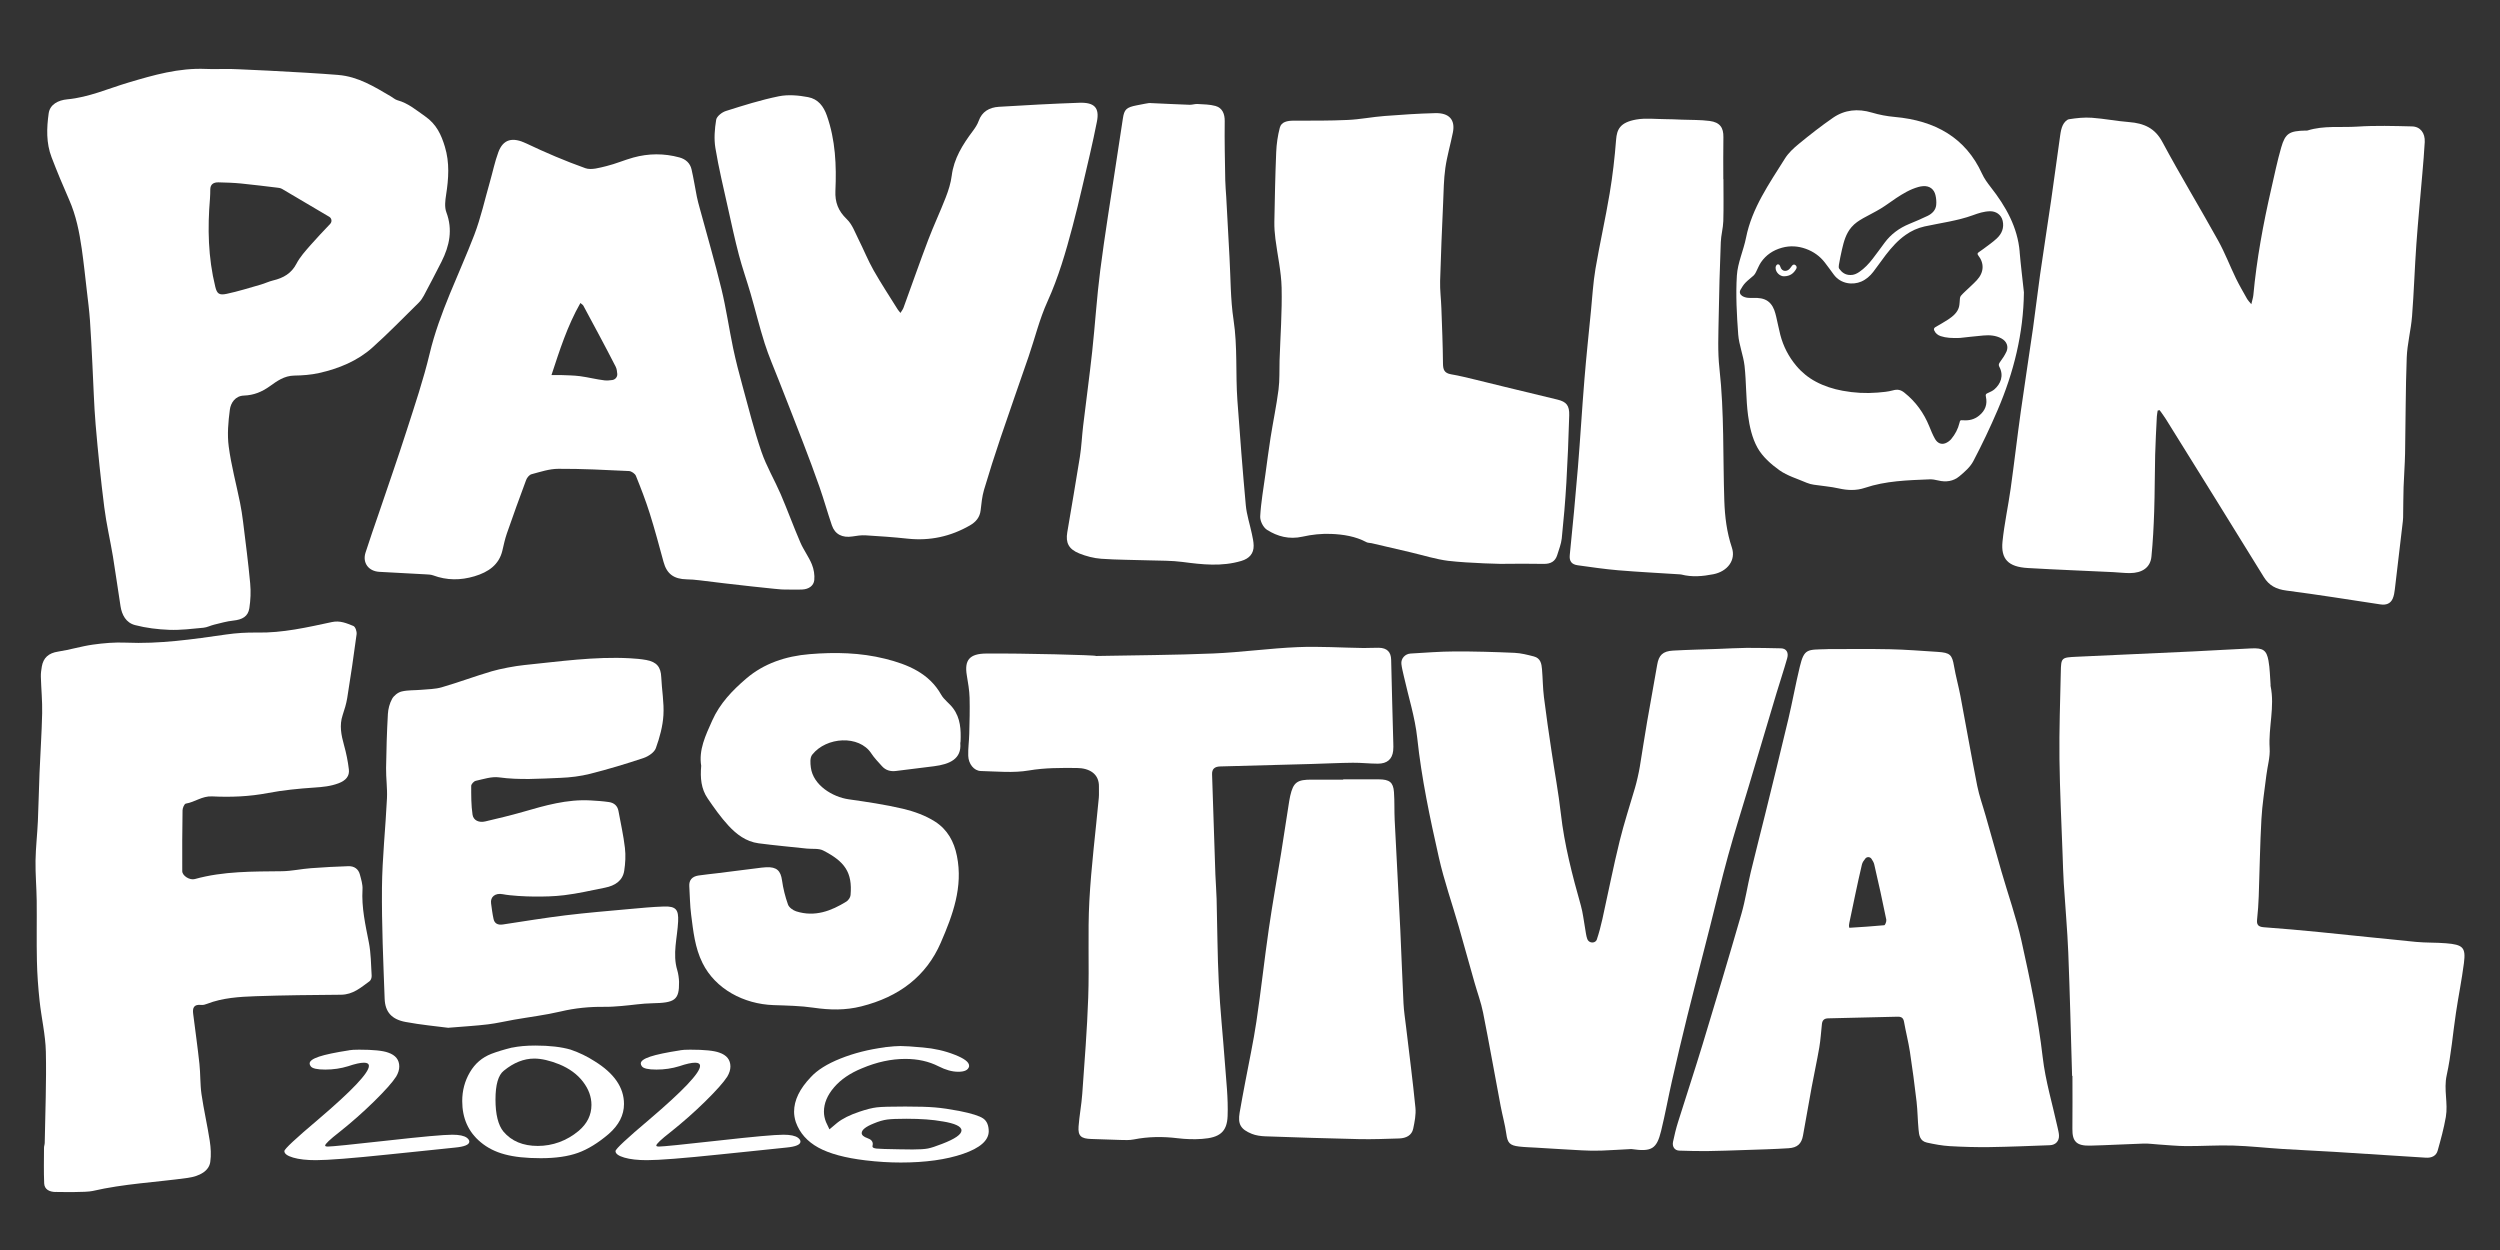 <svg xmlns="http://www.w3.org/2000/svg" id="Layer_1" viewBox="0 0 595.28 297.64"><rect x="0" y="0" width="595.28" height="297.64" fill="#333333" stroke="none"/><defs><style>      .cls-1 {        fill: #fff;      }    </style></defs><path class="cls-1" d="M536.07,72.42c.23-1,.42-1.57.48-2.15.79-8.52,2.34-16.93,4.26-25.29.76-3.29,1.43-6.61,2.37-9.86.98-3.39,1.94-3.94,5.81-4.03.16,0,.33.03.47-.02,3.86-1.22,7.9-.66,11.85-.92,4.32-.29,8.68-.15,13.02-.05,1.98.05,3.14,1.56,3.03,3.73-.13,2.51-.36,5.01-.57,7.52-.47,5.59-1.02,11.17-1.42,16.76-.41,5.72-.58,11.46-1.03,17.18-.26,3.31-1.15,6.59-1.27,9.9-.28,7.56-.25,15.14-.39,22.71-.05,2.7-.27,5.4-.36,8.1-.07,2.16-.06,4.33-.1,6.49,0,.53,0,1.06-.07,1.59-.63,5.41-1.26,10.83-1.91,16.24-.09.76-.21,1.55-.52,2.25-.53,1.17-1.56,1.56-2.95,1.34-7.44-1.13-14.88-2.32-22.35-3.29-2.47-.32-4.13-1.21-5.37-3.21-7.73-12.56-15.54-25.09-23.33-37.62-.45-.73-.99-1.42-1.49-2.13-.15.03-.3.06-.46.1-.07.47-.17.95-.2,1.42-.15,3.04-.32,6.07-.4,9.11-.11,4.48-.08,8.96-.23,13.44-.12,3.62-.3,7.24-.66,10.84-.26,2.54-2.16,3.88-5.15,3.89-1.31,0-2.62-.16-3.93-.23-6.8-.33-13.61-.58-20.4-.98-4.58-.27-6.4-2.1-5.98-6.29.43-4.22,1.35-8.39,1.94-12.6.86-6.13,1.56-12.27,2.42-18.4.92-6.6,1.96-13.18,2.9-19.78.61-4.26,1.08-8.53,1.69-12.79.85-5.93,1.78-11.85,2.64-17.77.74-5.11,1.41-10.24,2.14-15.35.12-.85.27-1.74.65-2.51.28-.57.9-1.29,1.47-1.37,1.78-.28,3.62-.48,5.42-.35,2.97.21,5.9.8,8.87,1.03,3.61.28,6.19,1.48,7.92,4.72,4.24,7.91,8.92,15.62,13.28,23.48,1.62,2.92,2.8,6.04,4.25,9.03.81,1.67,1.77,3.29,2.68,4.92.17.31.45.57.98,1.22v-.02Z"></path><path class="cls-1" d="M493.39,256.2c-.29-9.8-.52-19.59-.91-29.39-.22-5.49-.73-10.97-1.07-16.45-.14-2.26-.2-4.53-.28-6.8-.27-7.62-.66-15.24-.75-22.86-.08-6.9.17-13.8.32-20.71.07-3.4.14-3.44,3.77-3.61,9.26-.43,18.53-.84,27.79-1.27,4.6-.22,9.2-.51,13.8-.72,2.79-.13,3.63.4,4.09,2.92.34,1.88.35,3.82.5,5.73,0,.1-.03.2,0,.29,1.04,4.95-.54,9.86-.22,14.82.14,2.12-.52,4.29-.78,6.43-.42,3.49-.99,6.98-1.18,10.48-.34,6.12-.42,12.25-.64,18.38-.07,1.83-.19,3.66-.39,5.49-.13,1.18.19,1.76,1.61,1.86,4.48.33,8.96.72,13.44,1.17,7.61.75,15.2,1.59,22.81,2.32,2.34.22,4.72.13,7.07.32,4.12.33,4.79,1,4.32,4.71-.51,3.97-1.31,7.9-1.9,11.86-.75,4.96-1.13,9.99-2.21,14.89-.74,3.37.37,6.64-.2,9.91-.47,2.7-1.2,5.38-1.95,8.03-.34,1.22-1.43,1.75-2.8,1.66-7.26-.46-14.53-.94-21.79-1.39-4.13-.25-8.27-.43-12.4-.69-3.91-.25-7.8-.69-11.71-.81-3.71-.11-7.44.15-11.16.13-2.19-.01-4.37-.24-6.56-.38-1.2-.07-2.4-.26-3.59-.22-4.24.13-8.47.39-12.71.49-3.29.08-4.29-1-4.25-4.01.05-4.2.01-8.4.01-12.6h-.07v.02Z"></path><path class="cls-1" d="M13.25,283.83c-1.5-.02-2.67-.62-2.73-2.06-.12-2.82-.05-5.66-.04-8.48,0-.38.16-.76.17-1.14.12-7.24.43-14.48.27-21.72-.09-4.03-1.06-8.04-1.49-12.08-.34-3.16-.57-6.35-.64-9.53-.11-4.78,0-9.56-.05-14.35-.04-3.18-.33-6.37-.28-9.55.05-3.13.42-6.25.56-9.38.17-3.81.23-7.62.39-11.43.19-4.77.53-9.53.63-14.3.06-2.89-.23-5.78-.31-8.67-.02-.81.09-1.64.23-2.44.36-2.04,1.57-3.2,3.9-3.55,2.78-.42,5.49-1.27,8.28-1.66,2.56-.36,5.2-.58,7.78-.47,8.09.36,16-.8,23.93-1.94,2.42-.35,4.91-.5,7.36-.46,6.11.12,11.97-1.25,17.83-2.5,1.95-.42,3.52.3,5.1.93.49.2.86,1.33.77,1.98-.67,5.07-1.42,10.13-2.23,15.18-.22,1.38-.65,2.74-1.09,4.07-.81,2.42-.34,4.75.32,7.12.53,1.9.93,3.84,1.16,5.79.2,1.62-.73,2.66-2.43,3.31-1.89.72-3.79.9-5.8,1.03-3.7.25-7.42.61-11.05,1.3-4.42.85-8.86,1.02-13.3.8-2.39-.11-4.09,1.37-6.24,1.72-.36.06-.77,1.03-.78,1.59-.08,4.83-.09,9.66-.07,14.49,0,1.09,1.76,2.23,3.01,1.88,6.79-1.89,13.77-1.78,20.74-1.86,2.29-.03,4.57-.55,6.87-.72,2.97-.23,5.95-.38,8.93-.48,1.43-.05,2.41.71,2.74,1.97.31,1.17.7,2.38.63,3.56-.25,4.3.69,8.44,1.51,12.62.51,2.59.51,5.27.67,7.92.03.44-.16,1.07-.5,1.32-2.04,1.47-3.9,3.2-6.82,3.22-6.76.05-13.53.12-20.29.35-3.92.14-7.87.38-11.57,1.81-.43.17-.93.32-1.37.27-1.87-.21-2.12.78-1.95,2.11.5,3.97,1.06,7.94,1.49,11.92.26,2.4.15,4.83.49,7.21.54,3.72,1.4,7.41,1.97,11.13.25,1.65.36,3.38.12,5.03-.31,2.11-2.45,3.37-5.35,3.78-7.55,1.05-15.21,1.39-22.67,3.12-1.6.37-7.53.24-8.79.23h-.01Z"></path><path class="cls-1" d="M80.55,17.85c4.73.38,8.62,2.82,12.51,5.1.53.31,1.01.76,1.58.92,2.59.71,4.47,2.36,6.56,3.81,2.75,1.91,3.87,4.42,4.73,7.25,1.16,3.81.89,7.62.29,11.47-.21,1.36-.4,2.9.06,4.14,1.56,4.14.76,7.98-1.15,11.77-1.37,2.71-2.78,5.4-4.21,8.08-.32.6-.72,1.2-1.21,1.68-3.65,3.59-7.22,7.27-11.05,10.7-3.52,3.15-7.94,4.99-12.68,6.05-1.91.43-3.93.58-5.91.61-2.42.04-4.14,1.33-5.85,2.55-1.86,1.32-3.74,2.12-6.14,2.21-2.08.07-3.14,1.76-3.35,3.35-.38,2.9-.65,5.9-.27,8.78.59,4.49,1.79,8.9,2.69,13.36.31,1.52.54,3.05.73,4.58.6,4.88,1.24,9.76,1.69,14.65.18,1.95.1,3.96-.2,5.9-.3,1.98-1.66,2.73-3.84,2.96-1.54.16-3.05.61-4.56.97-.86.21-1.67.65-2.53.73-2.69.25-5.41.6-8.1.5-2.75-.1-5.55-.44-8.19-1.13-2.17-.57-3.13-2.45-3.45-4.47-.63-3.95-1.16-7.92-1.81-11.87-.65-3.9-1.57-7.78-2.06-11.7-.83-6.55-1.5-13.12-2.06-19.69-.4-4.71-.51-9.44-.76-14.15-.19-3.56-.33-7.12-.59-10.67-.17-2.4-.48-4.79-.76-7.18-.38-3.31-.73-6.62-1.2-9.91-.57-3.97-1.35-7.89-3-11.64-1.47-3.34-2.88-6.71-4.18-10.11-1.31-3.41-1.18-6.97-.69-10.47.3-2.11,2.26-3.13,4.43-3.33,5.14-.48,9.75-2.57,14.57-4,6.01-1.79,11.98-3.51,18.4-3.24,1.68.07,3.36.01,5.04.01,0-.11,17.69.71,26.51,1.42h0ZM78.64,53.28c.47-.5.35-1.31-.24-1.66-3.92-2.32-7.6-4.49-11.28-6.66-.25-.15-.59-.22-.89-.25-2.95-.35-5.9-.73-8.86-1.02-1.77-.17-3.55-.23-5.33-.27-1.24-.03-1.94.5-1.97,1.64-.02.73,0,1.45-.07,2.18-.6,7.07-.45,14.09,1.26,21.04.4,1.64.9,2.08,2.74,1.68,2.73-.58,5.39-1.42,8.08-2.19.99-.28,1.93-.75,2.93-.99,2.51-.59,4.4-1.72,5.58-3.99.84-1.62,2.15-3.05,3.38-4.46,1.46-1.67,3.01-3.28,4.67-5.04h0Z"></path><path class="cls-1" d="M434.91,154.56c5.01,0,10.03-.08,15.04.03,3.81.08,7.62.39,11.42.63,2.99.19,3.45.69,3.91,3.41.41,2.38,1.07,4.72,1.52,7.09,1.35,7.13,2.59,14.27,4,21.39.48,2.41,1.34,4.76,2.01,7.14,1.26,4.43,2.49,8.87,3.77,13.3,1.59,5.5,3.52,10.93,4.76,16.5,2.04,9.16,3.97,18.35,5.05,27.68.65,5.64,2.33,11.18,3.55,16.76.13.61.3,1.23.33,1.85.07,1.35-.79,2.3-2.18,2.35-4.81.18-9.62.38-14.43.45-3.14.04-6.28-.05-9.41-.23-1.82-.11-3.63-.45-5.41-.84-1.73-.37-1.89-1.81-2.01-3.11-.21-2.21-.22-4.44-.47-6.64-.46-3.97-.99-7.94-1.59-11.9-.37-2.39-.98-4.74-1.4-7.12-.16-.9-.6-1.24-1.56-1.21-5.5.15-11.01.28-16.51.39-1.01.02-1.39.53-1.48,1.35-.21,1.87-.31,3.76-.63,5.61-.54,3.15-1.23,6.27-1.81,9.41-.71,3.85-1.37,7.71-2.07,11.56-.35,1.92-1.32,2.87-3.43,3-3.5.23-7.01.31-10.51.43-2.98.1-5.96.21-8.94.25-2.19.03-4.38-.05-6.57-.11-1.08-.03-1.74-.91-1.49-2.11.33-1.56.7-3.12,1.18-4.65,1.93-6.17,3.96-12.3,5.84-18.48,3.15-10.36,6.26-20.73,9.26-31.13.94-3.26,1.43-6.62,2.22-9.92,1.1-4.62,2.31-9.21,3.44-13.82,1.86-7.58,3.74-15.15,5.54-22.75.97-4.1,1.71-8.25,2.7-12.35,1.06-4.4,1.82-4.05,6.36-4.19v-.02ZM440.34,220.92c2.83-.19,5.58-.34,8.32-.61.22-.02.57-.91.49-1.33-.9-4.39-1.84-8.78-2.87-13.15-.11-.46-.36-.89-.65-1.32-.34-.52-1.08-.56-1.47-.08-.36.45-.69.91-.81,1.41-1.09,4.61-2.02,9.26-3,13.9-.07.31-.15.77,0,1.18h-.01Z"></path><path class="cls-1" d="M166.51,138.17c-.98-.13-1.98-.2-2.97-.22-3.12-.06-4.77-1.31-5.54-4.14-1.06-3.88-2.09-7.77-3.3-11.6-.95-3.01-2.09-5.96-3.28-8.9-.21-.52-1.06-1.12-1.65-1.15-5.6-.27-11.21-.56-16.81-.53-2.14,0-4.3.73-6.4,1.29-.53.14-1.08.83-1.28,1.37-1.58,4.23-3.11,8.48-4.59,12.74-.46,1.33-.75,2.71-1.07,4.08-.8,3.36-3.3,5.11-6.65,6.11-3.32.99-6.58.99-9.84-.22-.52-.19-1.13-.21-1.7-.24-3.71-.21-7.41-.38-11.12-.6-2.57-.15-4.04-2.15-3.28-4.56,1.01-3.19,2.14-6.35,3.22-9.53,2.19-6.48,4.46-12.95,6.55-19.46,1.96-6.1,4.02-12.19,5.5-18.39,2.34-9.83,7.01-18.86,10.62-28.26,1.58-4.12,2.52-8.45,3.74-12.69.67-2.33,1.15-4.72,1.99-7,1.17-3.2,3.44-3.66,6.66-2.12,4.58,2.18,9.28,4.19,14.08,5.9,1.4.5,3.38-.11,5.01-.5,2.17-.53,4.23-1.43,6.38-2.03,3.65-1.01,7.34-1.03,11.01-.03,1.53.42,2.54,1.4,2.87,2.82.5,2.17.84,4.36,1.27,6.54.18.9.43,1.79.67,2.67,1.74,6.44,3.62,12.85,5.19,19.32,1.13,4.65,1.8,9.39,2.78,14.08.64,3.02,1.42,6.03,2.24,9.01,1.44,5.23,2.74,10.5,4.5,15.64,1.19,3.47,3.12,6.72,4.59,10.12,1.63,3.8,3.04,7.69,4.68,11.49.77,1.78,2,3.4,2.73,5.19.48,1.16.7,2.53.58,3.76-.14,1.36-1.32,2.17-2.86,2.24-1.46.07-2.94,0-4.4,0-.02.14-13.43-1.34-20.11-2.2h-.01ZM131.32,89.3c.89,0,1.5-.02,2.1,0,1.56.07,3.14.07,4.68.27,1.96.26,3.89.77,5.85,1,.6.07,1.22,0,1.84-.08.72-.1,1.25-.74,1.19-1.46-.05-.61-.12-1.2-.38-1.72-2.49-4.88-5.11-9.7-7.7-14.53-.12-.22-.4-.36-.7-.63-3.12,5.48-4.93,11.22-6.88,17.14h0Z"></path><path class="cls-1" d="M388.44,273.6c-2.36.12-4.72.28-7.08.37-1.57.06-3.15.03-4.72-.06-3.63-.19-7.25-.42-10.87-.64-1.36-.08-2.73-.11-4.08-.27-2.26-.26-2.73-.93-3.01-2.98-.31-2.24-.94-4.44-1.36-6.67-1.4-7.41-2.71-14.84-4.18-22.24-.48-2.41-1.36-4.75-2.03-7.13-1.26-4.43-2.48-8.88-3.75-13.31-1.58-5.5-3.5-10.94-4.75-16.5-2.12-9.4-4.12-18.81-5.14-28.4-.53-4.97-2.1-9.85-3.2-14.77-.21-.96-.47-1.92-.58-2.9-.14-1.29.88-2.4,2.17-2.48,3.49-.2,6.99-.49,10.48-.5,4.76-.02,9.53.12,14.29.33,1.55.07,3.1.47,4.61.86,1.61.42,1.82,1.76,1.93,3.03.19,2.21.19,4.44.46,6.64.53,4.31,1.17,8.6,1.81,12.9.73,4.95,1.66,9.89,2.22,14.86.84,7.43,2.73,14.67,4.76,21.87.5,1.77.68,3.61,1.01,5.42.16.86.23,1.74.52,2.56.03.09.08.19.14.27.46.71,1.56.77,2.03.07.04-.06.07-.12.09-.18.54-1.61.97-3.26,1.34-4.91,1.38-6.2,2.59-12.43,4.11-18.59,1.05-4.25,2.41-8.43,3.65-12.64.4-1.36.92-3.63,1.15-5.04.59-3.57,1.12-7.16,1.74-10.73.78-4.53,1.63-9.04,2.4-13.57.38-2.24,1.31-3.21,3.76-3.35,3.55-.2,7.11-.27,10.67-.4,2.3-.08,4.6-.23,6.89-.25,2.72-.02,5.43.06,8.15.11,1.23.02,1.88.94,1.49,2.33-.79,2.8-1.72,5.57-2.56,8.36-2.23,7.44-4.44,14.89-6.66,22.34-1.63,5.44-3.35,10.86-4.86,16.34-1.56,5.66-2.9,11.36-4.34,17.04-1.79,7.05-3.62,14.09-5.37,21.15-1.27,5.13-2.48,10.27-3.65,15.42-.9,3.97-1.62,7.97-2.59,11.93-1.06,4.31-2.25,5.02-7.07,4.32h-.02Z"></path><path class="cls-1" d="M214.41,74.51c.31-.51.58-.84.72-1.22,1.97-5.39,3.85-10.8,5.89-16.17,1.29-3.41,2.87-6.73,4.18-10.13.65-1.67,1.2-3.42,1.42-5.17.5-4.04,2.59-7.38,5.02-10.62.56-.75,1.1-1.56,1.4-2.42.78-2.19,2.52-3.21,4.82-3.35,6.37-.39,12.76-.74,19.14-.96,3.6-.12,4.84,1.18,4.19,4.49-1.02,5.22-2.28,10.39-3.49,15.58-.73,3.16-1.5,6.31-2.33,9.45-1.6,6.04-3.33,12.02-5.95,17.8-1.91,4.2-2.99,8.72-4.49,13.09-2.21,6.44-4.49,12.85-6.66,19.29-1.4,4.14-2.73,8.31-3.97,12.49-.46,1.57-.61,3.23-.8,4.86s-1.09,2.75-2.57,3.6c-4.57,2.62-9.47,3.72-14.85,3.14-3.32-.36-6.66-.59-10-.79-1.03-.06-2.09.11-3.12.27-2.38.37-4.15-.5-4.88-2.65-1.04-3.03-1.89-6.12-2.95-9.14-1.23-3.53-2.55-7.03-3.89-10.52-1.9-4.95-3.85-9.88-5.78-14.81-1.15-2.95-2.43-5.86-3.38-8.85-1.25-3.92-2.21-7.93-3.36-11.88-.89-3.07-1.97-6.09-2.78-9.18-.97-3.69-1.77-7.43-2.6-11.16-1.05-4.76-2.21-9.51-3-14.32-.36-2.19-.17-4.51.19-6.72.13-.79,1.35-1.77,2.29-2.07,4.16-1.32,8.34-2.64,12.62-3.51,2.21-.45,4.71-.23,6.97.2,2.4.45,3.7,2.19,4.48,4.41,2.05,5.85,2.3,11.86,2.03,17.9-.12,2.69.64,4.77,2.71,6.75,1.31,1.26,1.95,3.14,2.78,4.79,1.23,2.44,2.24,4.98,3.59,7.37,1.79,3.16,3.81,6.21,5.73,9.3.15.24.35.45.68.87h0Z"></path><path class="cls-1" d="M260.95,156.2c9.33-.18,18.66-.21,27.98-.6,6.69-.28,13.36-1.23,20.05-1.51,5.23-.22,10.48.14,15.72.21,1.2.02,2.41-.09,3.61-.06,1.99.04,2.9,1.03,2.94,2.85.14,6.6.34,13.2.51,19.81.02.63.04,1.26-.03,1.88-.23,2-1.44,3.06-3.64,3.06-1.99,0-3.97-.24-5.96-.22-3.25.03-6.49.2-9.74.29-7.28.21-14.56.4-21.84.59-1.38.04-1.99.64-1.94,1.91.27,7.95.52,15.91.79,23.86.07,1.93.24,3.85.29,5.78.18,6.66.18,13.32.52,19.97.31,6.3.98,12.59,1.44,18.89.31,4.28.82,8.57.66,12.83-.14,3.82-1.93,5.16-6.1,5.45-1.92.14-3.89.07-5.79-.16-3.52-.43-6.99-.4-10.47.29-1.01.2-2.09.15-3.13.12-2.3-.05-4.6-.18-6.91-.23-2.47-.06-3.26-.69-3.09-2.98.19-2.6.7-5.17.88-7.77.54-7.65,1.16-15.3,1.42-22.96.27-7.66-.14-15.35.27-23,.44-8.19,1.49-16.35,2.25-24.53.08-.86,0-1.74.03-2.6.09-3.16-2.33-4.48-5.27-4.5-3.8-.03-7.58-.06-11.41.59-3.7.63-7.63.23-11.46.13-1.62-.05-2.92-1.69-2.98-3.62-.06-1.73.2-3.46.24-5.2.07-2.88.16-5.77.08-8.65-.05-1.78-.37-3.55-.66-5.32-.6-3.61.63-5.15,4.63-5.18,8.7-.08,26.11.37,26.11.57h0Z"></path><path class="cls-1" d="M344.97,133.56c-3.09-.38-6.09-1.35-9.13-2.06-3.08-.72-6.16-1.44-9.25-2.16-.41-.09-.88-.06-1.22-.24-2.6-1.4-5.51-1.85-8.4-1.97-2.26-.09-4.6.15-6.8.65-3.19.72-5.99-.04-8.48-1.62-.93-.6-1.68-2.14-1.62-3.21.18-3.35.79-6.69,1.24-10.03.4-2.91.77-5.83,1.23-8.74.6-3.8,1.4-7.58,1.89-11.39.3-2.29.18-4.63.25-6.94.19-5.78.62-11.57.49-17.35-.09-3.88-.99-7.74-1.48-11.62-.17-1.33-.27-2.68-.25-4.03.1-5.54.21-11.08.44-16.62.08-1.95.36-3.93.86-5.83.37-1.41,1.81-1.66,3.3-1.67,4.3,0,8.6.03,12.89-.17,2.92-.13,5.81-.72,8.73-.94,4.01-.31,8.04-.58,12.06-.68,3.36-.09,4.83,1.59,4.23,4.6-.56,2.84-1.4,5.64-1.8,8.49-.38,2.72-.4,5.48-.52,8.23-.27,6.21-.55,12.43-.72,18.65-.06,2.16.23,4.33.3,6.5.16,4.39.34,8.77.38,13.16.02,1.38.26,2.28,1.95,2.56,1.94.32,3.86.82,5.77,1.27,2.33.55,4.65,1.14,6.97,1.71,4.19,1.02,8.39,2.02,12.57,3.04,2.13.52,2.87,1.39,2.8,3.77-.15,5.35-.37,10.7-.68,16.04-.26,4.43-.64,8.85-1.1,13.27-.14,1.32-.68,2.62-1.07,3.92-.46,1.51-1.54,2.16-3.27,2.12-2.99-.07-5.98-.02-8.97-.02,0,.1-9.12-.15-13.62-.7h.03Z"></path><path class="cls-1" d="M106.81,244.74c-2.82-.37-6.57-.71-10.24-1.4-3.29-.61-4.86-2.36-4.98-5.5-.32-8.82-.72-17.65-.64-26.48.07-7.08.85-14.15,1.19-21.24.12-2.4-.24-4.82-.21-7.23.06-4.29.19-8.59.43-12.88.07-1.22.41-2.52,1-3.6.42-.77,1.39-1.55,2.28-1.76,1.49-.36,3.11-.26,4.66-.4,1.64-.15,3.34-.15,4.88-.6,4-1.16,7.9-2.63,11.91-3.81,2.08-.61,5.55-1.26,7.71-1.48,8.37-.84,16.71-2.07,25.18-1.62,1.3.07,2.62.18,3.9.41,2.52.46,3.47,1.71,3.57,4.06.13,3.03.7,6.08.52,9.08-.16,2.65-.89,5.33-1.81,7.87-.35.98-1.76,1.94-2.92,2.33-4.18,1.4-8.42,2.67-12.71,3.76-2.3.58-4.73.88-7.12.97-4.86.19-9.71.55-14.59-.12-1.77-.24-3.71.42-5.53.82-.46.1-1.09.79-1.09,1.21,0,2.29-.02,4.61.32,6.87.21,1.34,1.52,1.95,3.03,1.59,2.99-.71,5.99-1.41,8.93-2.26,5.27-1.52,10.51-3.06,16.14-2.74,1.46.08,2.93.18,4.37.39,1.25.18,2.05.91,2.27,2.11.53,2.93,1.2,5.85,1.54,8.8.21,1.8.11,3.67-.17,5.47-.37,2.34-2.18,3.54-4.59,4.01-3.23.64-6.44,1.4-9.71,1.79-2.38.29-4.8.34-7.21.32-2.05-.02-5.4-.17-7.41-.56-1.79-.35-3,.64-2.78,2.19.17,1.24.32,2.49.59,3.71.23,1.06,1,1.49,2.21,1.31,4.97-.75,9.92-1.57,14.91-2.18,5.03-.61,10.09-1.03,15.15-1.49,2.76-.25,5.52-.52,8.29-.61,2.93-.1,3.51.81,3.39,3.53-.17,3.87-1.39,7.77-.2,11.65.23.74.41,2,.42,2.77.07,4.35-1.03,4.99-6.36,5.09-2.45.04-4.89.45-7.34.65-1.36.11-2.72.22-4.08.2-3.53-.04-6.97.29-10.42,1.11-3.65.86-7.41,1.31-11.12,1.96-2.06.36-4.1.85-6.17,1.1-2.8.34-5.62.5-9.41.81l.02.02Z"></path><path class="cls-1" d="M166.97,182.39c-.64-3.84,1.03-7.27,2.63-10.85,1.81-4.05,4.79-7.15,8.1-9.98,4.18-3.57,9.35-5.33,15.09-5.8,6.06-.5,12.08-.37,17.94,1.09,5.5,1.36,10.53,3.5,13.37,8.56.67,1.2,1.98,2.08,2.83,3.22,1.79,2.39,1.9,5.14,1.79,7.91,0,.14-.08.29-.06.43.32,3.75-2.53,5-6.25,5.48-3,.38-6,.73-9,1.12-1.36.18-2.51-.14-3.39-1.12-.9-1-1.86-1.99-2.58-3.09-2.87-4.35-10.65-3.95-14.04.34-.57.72-.46,2.03-.33,3.04.54,4.23,5.18,7.03,8.99,7.58,4.35.62,8.72,1.26,12.97,2.26,2.65.63,5.35,1.61,7.58,3.03,2.99,1.9,4.57,4.78,5.25,8.21,1.48,7.37-.98,14.05-3.85,20.65-3.46,7.98-9.92,12.9-18.92,15.16-3.8.96-7.5.88-11.35.32-3.13-.46-6.35-.51-9.53-.62-7.13-.24-13.86-3.85-16.92-10-1.85-3.72-2.21-7.62-2.72-11.53-.29-2.25-.3-4.52-.44-6.78-.09-1.44.65-2.31,2.18-2.55,1.5-.23,3.01-.36,4.51-.55,3.15-.39,6.3-.8,9.46-1.19.73-.09,1.45-.2,2.19-.23,2.48-.11,3.42.83,3.74,3.13.27,1.94.76,3.89,1.42,5.75.24.68,1.17,1.37,1.95,1.62,4.45,1.41,8.33-.09,11.96-2.33.49-.31.94-1,.99-1.54.47-5.44-1.39-7.99-6.54-10.63-1.05-.53-2.55-.31-3.84-.44-3.84-.41-7.69-.76-11.52-1.26-3.02-.4-5.28-2.17-7.16-4.19-1.86-2.01-3.44-4.26-4.97-6.5-1.57-2.29-1.78-4.91-1.54-7.69v-.03Z"></path><path class="cls-1" d="M273.87,24.54c3.13.14,6.26.3,9.39.41.62.02,1.25-.22,1.86-.19,1.44.09,2.94.09,4.3.47,1.69.47,2.22,1.97,2.2,3.6-.06,4.71.05,9.42.13,14.13.02,1.3.16,2.6.23,3.9.26,4.81.51,9.62.78,14.43.28,4.96.22,9.96.96,14.86.98,6.4.46,12.82.92,19.21.6,8.32,1.24,16.64,2,24.94.21,2.29.97,4.53,1.44,6.79.2.94.42,1.89.43,2.84.03,1.87-1.02,3.07-2.95,3.64-4.63,1.38-9.28.86-13.97.24-2.62-.35-5.3-.29-7.95-.38-3.81-.13-7.62-.11-11.42-.38-1.78-.13-3.6-.61-5.24-1.27-2.53-1.03-3.26-2.54-2.85-5.02,1-6.01,2.06-12,3.01-18.01.38-2.43.48-4.89.77-7.34.7-5.89,1.51-11.77,2.15-17.66.7-6.48,1.1-12.98,1.93-19.44,1.08-8.42,2.46-16.8,3.72-25.2.54-3.63,1.13-7.25,1.66-10.88.32-2.17.81-2.66,3.3-3.15,1.06-.21,3.17-.63,3.19-.55h.01Z"></path><path class="cls-1" d="M410.37,42.67c0,3.33.07,6.66-.03,9.98-.05,1.68-.54,3.34-.6,5.02-.23,5.97-.41,11.95-.5,17.92-.06,4.05-.27,8.14.18,12.16,1.16,10.49.81,21.01,1.16,31.52.13,3.78.58,7.47,1.8,11.11,1.01,3-1.05,5.69-4.41,6.35-2.55.5-5.08.73-7.63.07-.1-.03-.21-.03-.31-.04-4.9-.32-9.82-.56-14.71-.97-3.22-.27-6.43-.75-9.63-1.19-1.48-.2-2.06-.98-1.91-2.45.7-6.91,1.36-13.82,1.93-20.74.58-7.02.98-14.05,1.56-21.08.44-5.42,1.02-10.84,1.55-16.26.33-3.36.52-6.74,1.08-10.07,1.02-6,2.38-11.95,3.38-17.95.71-4.23,1.2-8.5,1.53-12.77.19-2.45.91-4.13,4.8-4.82,2.22-.39,4.58-.1,6.88-.09,1.31,0,2.61.07,3.92.12,2.23.09,4.48.02,6.68.31,2.46.33,3.31,1.6,3.27,3.86-.06,3.33-.02,6.66-.02,9.99h.02v.02Z"></path><path class="cls-1" d="M319.83,185.57c2.83,0,5.66,0,8.49,0,2.54.02,3.43.7,3.6,3.03.16,2.21.06,4.44.17,6.66.43,8.72.92,17.44,1.34,26.16.28,5.83.46,11.66.76,17.48.09,1.87.39,3.74.61,5.6.76,6.42,1.6,12.84,2.23,19.27.16,1.64-.19,3.34-.53,4.98-.33,1.6-1.69,2.28-3.36,2.33-3.14.1-6.29.22-9.43.16-7.49-.16-14.98-.41-22.46-.67-1.07-.04-2.21-.2-3.18-.59-2.68-1.08-3.36-2.33-2.9-5.04.41-2.43.88-4.84,1.33-7.26.9-4.8,1.94-9.58,2.66-14.41,1.1-7.35,1.89-14.74,2.96-22.1.87-6.02,1.96-12.02,2.93-18.04.61-3.77,1.17-7.55,1.76-11.32.12-.76.23-1.53.4-2.29.75-3.27,1.65-3.91,5.23-3.88,2.46.02,4.93,0,7.39,0v-.1.03Z"></path><path class="cls-1" d="M427.71,64.01c-.6,1.05-1.42,1.76-2.94,1.78-.94,0-1.99-.92-1.98-2.03,0-.26.13-.6.34-.75.12-.08.34-.09.52.02.11.07.22.33.27.48.39,1.34,1.74,1.2,2.36.32.14-.2.28-.4.44-.58.23-.26.51-.35.8-.12.28.23.38.55.19.88h0Z"></path><path class="cls-1" d="M480.91,59.97c-.49-5.85-3.27-10.79-6.91-15.43-.78-1-1.55-2.06-2.06-3.19-3.89-8.52-11.08-12.64-20.83-13.51-1.82-.16-3.65-.51-5.39-1.03-3.36-1-6.49-.68-9.27,1.24-2.81,1.94-5.5,4.05-8.13,6.21-1.25,1.02-2.48,2.17-3.3,3.48-3.75,5.99-7.87,11.83-9.26,18.83-.6,3.04-2,6-2.19,9.04-.29,4.66-.02,9.37.32,14.04.19,2.51,1.23,4.96,1.51,7.47.43,3.91.32,7.88.83,11.77.35,2.64.96,5.4,2.25,7.72,1.16,2.09,3.19,3.91,5.24,5.37,1.88,1.33,4.29,2.03,6.49,2.98.53.23,1.13.37,1.71.46,1.97.3,3.98.44,5.92.88,2.13.48,4.16.55,6.22-.14,4.96-1.67,10.17-1.81,15.35-2.02.69-.03,1.41.09,2.08.26,1.88.47,3.64.19,5.04-.97,1.27-1.05,2.6-2.22,3.33-3.6,2.1-3.99,4.03-8.06,5.8-12.19,3.85-8.99,6.15-18.28,6.26-28.03-.34-3.22-.75-6.43-1.02-9.65h.01ZM437.86,63.08c.22-1.23.45-2.47.74-3.69.44-1.88.93-3.76,2.28-5.32.77-.9,1.77-1.56,2.83-2.15,1.36-.76,2.79-1.45,4.12-2.26,1.27-.77,2.44-1.67,3.67-2.49,1.63-1.07,3.31-2.09,5.26-2.64.35-.1.72-.17,1.09-.2,1.68-.15,2.69.8,3,2.11.19.77.26,1.6.18,2.39-.12,1.18-.93,2.03-2.04,2.57-1.43.69-2.9,1.31-4.37,1.92-2.41.99-4.38,2.46-5.87,4.47-.95,1.28-1.87,2.57-2.85,3.83-.91,1.18-1.93,2.28-3.21,3.15-.62.42-1.31.73-2.05.71-1.28.02-2.08-.63-2.7-1.49-.16-.23-.13-.61-.08-.9h0ZM477.72,83.81c-.39.84-.93,1.62-1.49,2.39-.27.38-.4.66-.18,1.1,1.18,2.2.27,4.16-1.14,5.39-.42.37-.98.63-1.51.86-.55.23-.65.36-.53.92.39,1.78-.13,3.29-1.63,4.5-1.09.89-2.35,1.21-3.77,1.1-.71-.05-.75-.01-.9.64-.34,1.41-1.01,2.69-1.95,3.82-.36.43-.89.82-1.43,1.02-.96.35-1.85-.02-2.44-1.04-.55-.97-.97-2.01-1.39-3.05-1.27-3.1-3.16-5.78-5.91-7.97-.89-.71-1.66-.84-2.76-.53-1.17.32-2.42.42-3.64.52-2.79.23-5.56.07-8.31-.44-2.23-.41-4.38-1.1-6.35-2.15-1.81-.96-3.35-2.22-4.64-3.75-1.87-2.21-3.13-4.7-3.84-7.41-.37-1.43-.63-2.89-.98-4.33-.26-1.07-.54-2.15-1.3-3.05-.82-.99-1.95-1.34-3.22-1.41-.74-.04-1.49.05-2.23-.03-.48-.05-.99-.2-1.37-.46-.51-.34-.68-.9-.38-1.44.33-.59.7-1.19,1.17-1.68.59-.62,1.32-1.14,1.96-1.73.23-.21.4-.5.54-.78.41-.79.72-1.64,1.22-2.38,1.19-1.72,2.86-2.87,5.01-3.46,1.94-.53,3.83-.39,5.67.27,1.82.66,3.34,1.75,4.49,3.23.74.95,1.44,1.94,2.16,2.91,1.68,2.27,4.56,2.51,6.53,1.66,1.18-.51,2.11-1.34,2.86-2.31,1.04-1.33,1.97-2.73,3-4.06,1.36-1.75,2.83-3.42,4.7-4.74,1.35-.96,2.86-1.65,4.51-2.02,1.93-.43,3.89-.74,5.83-1.15,1.92-.4,3.83-.84,5.68-1.52,1.31-.48,2.63-.92,4.07-.95,1.39-.03,2.68.77,3.03,2.28.37,1.65-.18,3.07-1.42,4.21-.96.9-2.08,1.65-3.14,2.46-.38.29-.8.56-1.19.84-.3.21-.28.45-.08.71,1.48,1.87,1.41,4.05-.32,5.91-.88.95-1.88,1.81-2.82,2.72-.35.33-.7.67-1,1.03-.13.16-.19.41-.21.62-.08.67-.05,1.35-.22,2-.36,1.34-1.42,2.22-2.57,2.99-.98.65-2.03,1.22-3.05,1.82-.36.21-.41.49-.27.81.29.65.81,1.1,1.54,1.34,1.29.42,2.62.49,4.54.43,1.51-.16,3.58-.41,5.66-.59,1.47-.13,2.93-.01,4.23.69,1.3.7,1.78,1.96,1.19,3.24h0Z"></path><path class="cls-1" d="M83.11,250.08c.49-.09,1.29-.14,2.39-.14,3.35,0,5.66.23,6.93.7,1.76.6,2.64,1.71,2.64,3.31,0,.77-.25,1.57-.74,2.4-.88,1.37-2.63,3.33-5.24,5.9-2.61,2.56-5.38,5.01-8.29,7.32-2.26,1.76-3.38,2.83-3.38,3.2,0,.16.22.24.66.24.93,0,5.66-.48,14.19-1.43,8.25-.93,13.39-1.39,15.43-1.39,1.65,0,2.81.24,3.47.73.38.3.58.6.58.9,0,.74-1.13,1.22-3.38,1.43-.33.02-1.29.12-2.89.3s-3.62.38-6.06.63c-2.45.24-4.74.48-6.89.71-8.69.91-14.47,1.36-17.32,1.36-2.2,0-4-.2-5.4-.61-1.4-.41-2.1-.92-2.1-1.55,0-.49,2.69-3,8.08-7.55,8.03-6.84,12.05-11.09,12.05-12.73,0-.51-.39-.77-1.16-.77-.88,0-2.14.28-3.79.84-1.71.53-3.52.8-5.45.8s-3.13-.27-3.46-.8c-.17-.21-.25-.43-.25-.66,0-.58.74-1.12,2.23-1.62s3.88-1,7.18-1.51h-.03Z"></path><path class="cls-1" d="M121.94,249.45c1.54-.32,3.38-.49,5.53-.49,3.41,0,6.21.33,8.41.97,2.03.7,3.93,1.61,5.69,2.75,4.67,2.88,7.01,6.27,7.01,10.19,0,2.64-1.21,5.02-3.63,7.13-2.53,2.16-4.98,3.66-7.34,4.51-2.37.85-5.31,1.27-8.83,1.27s-6.33-.3-8.58-.91c-2.26-.6-4.18-1.58-5.77-2.92-2.92-2.44-4.37-5.69-4.37-9.78,0-2.48.6-4.76,1.82-6.84,1.21-2.08,2.91-3.54,5.12-4.4,1.32-.51,2.97-1.01,4.95-1.5v.02ZM133.16,253.42c-2.26-.9-4.24-1.36-5.94-1.36-2.47,0-4.9.96-7.26,2.89-1.32,1.04-1.98,3.33-1.98,6.85s.63,6.1,1.9,7.65c1.92,2.27,4.65,3.41,8.17,3.41s6.87-1.2,9.73-3.58c2.03-1.72,3.05-3.78,3.05-6.19,0-1.93-.67-3.77-2.02-5.53-1.35-1.76-3.23-3.14-5.65-4.14Z"></path><path class="cls-1" d="M161.96,250.08c.49-.09,1.29-.14,2.39-.14,3.35,0,5.66.23,6.93.7,1.76.6,2.64,1.71,2.64,3.31,0,.77-.25,1.57-.74,2.4-.88,1.37-2.63,3.33-5.24,5.9-2.61,2.56-5.38,5.01-8.29,7.32-2.26,1.76-3.38,2.83-3.38,3.2,0,.16.22.24.66.24.93,0,5.66-.48,14.19-1.43,8.25-.93,13.39-1.39,15.43-1.39,1.65,0,2.81.24,3.47.73.38.3.58.6.58.9,0,.74-1.13,1.22-3.38,1.43-.33.02-1.29.12-2.89.3s-3.62.38-6.06.63c-2.45.24-4.74.48-6.89.71-8.69.91-14.47,1.36-17.32,1.36-2.2,0-4-.2-5.4-.61-1.4-.41-2.1-.92-2.1-1.55,0-.49,2.69-3,8.08-7.55,8.03-6.84,12.05-11.09,12.05-12.73,0-.51-.39-.77-1.16-.77-.88,0-2.14.28-3.79.84-1.71.53-3.52.8-5.45.8s-3.13-.27-3.46-.8c-.17-.21-.25-.43-.25-.66,0-.58.74-1.12,2.23-1.62s3.88-1,7.18-1.51h-.03Z"></path><path class="cls-1" d="M210.71,249.35c1.65-.19,2.89-.28,3.71-.28,1.04,0,2.83.12,5.36.35,2.69.23,5.2.8,7.51,1.71,2.31.9,3.46,1.77,3.46,2.61v.21c-.22.84-1.07,1.25-2.56,1.25s-3-.43-4.7-1.29c-2.31-1.18-4.95-1.77-7.92-1.77-3.36,0-6.79.74-10.31,2.23-2.81,1.14-5.02,2.64-6.64,4.52-1.62,1.88-2.43,3.82-2.43,5.81,0,.84.17,1.66.49,2.47l.82,1.74,1.82-1.53c1.26-1.02,3.05-1.91,5.36-2.68,1.65-.56,3.02-.9,4.12-1.03,1.1-.13,3.35-.19,6.76-.19,3.08,0,5.44.07,7.09.21s3.57.42,5.77.84c2.91.58,4.81,1.18,5.69,1.79.88.61,1.32,1.65,1.32,3.11-.06,2.16-2.09,3.93-6.1,5.31-4.02,1.38-8.97,2.07-14.85,2.07-2.7,0-5.5-.17-8.41-.52-4.84-.58-8.58-1.59-11.22-3.04s-4.43-3.47-5.36-6.07c-.28-.88-.41-1.71-.41-2.47,0-2.71,1.32-5.45,3.96-8.21,1.54-1.69,3.9-3.18,7.09-4.45,3.19-1.28,6.71-2.17,10.56-2.68l.02-.02ZM224.41,267.02c-2.26-.42-5.12-.63-8.58-.63-2.14,0-3.69.06-4.62.19-.94.13-1.98.43-3.14.92-1.93.77-2.89,1.53-2.89,2.3,0,.49.47.89,1.4,1.22.82.28,1.24.74,1.24,1.39,0,.07,0,.17-.04.3-.03.13-.04.21-.04.26,0,.28.33.45.99.52.66.07,2.45.13,5.36.17.88.02,1.95.04,3.22.04,1.65,0,2.86-.08,3.63-.23.77-.15,1.9-.52,3.38-1.1,3.08-1.18,4.62-2.25,4.62-3.2s-1.51-1.67-4.54-2.16h0Z"></path></svg>